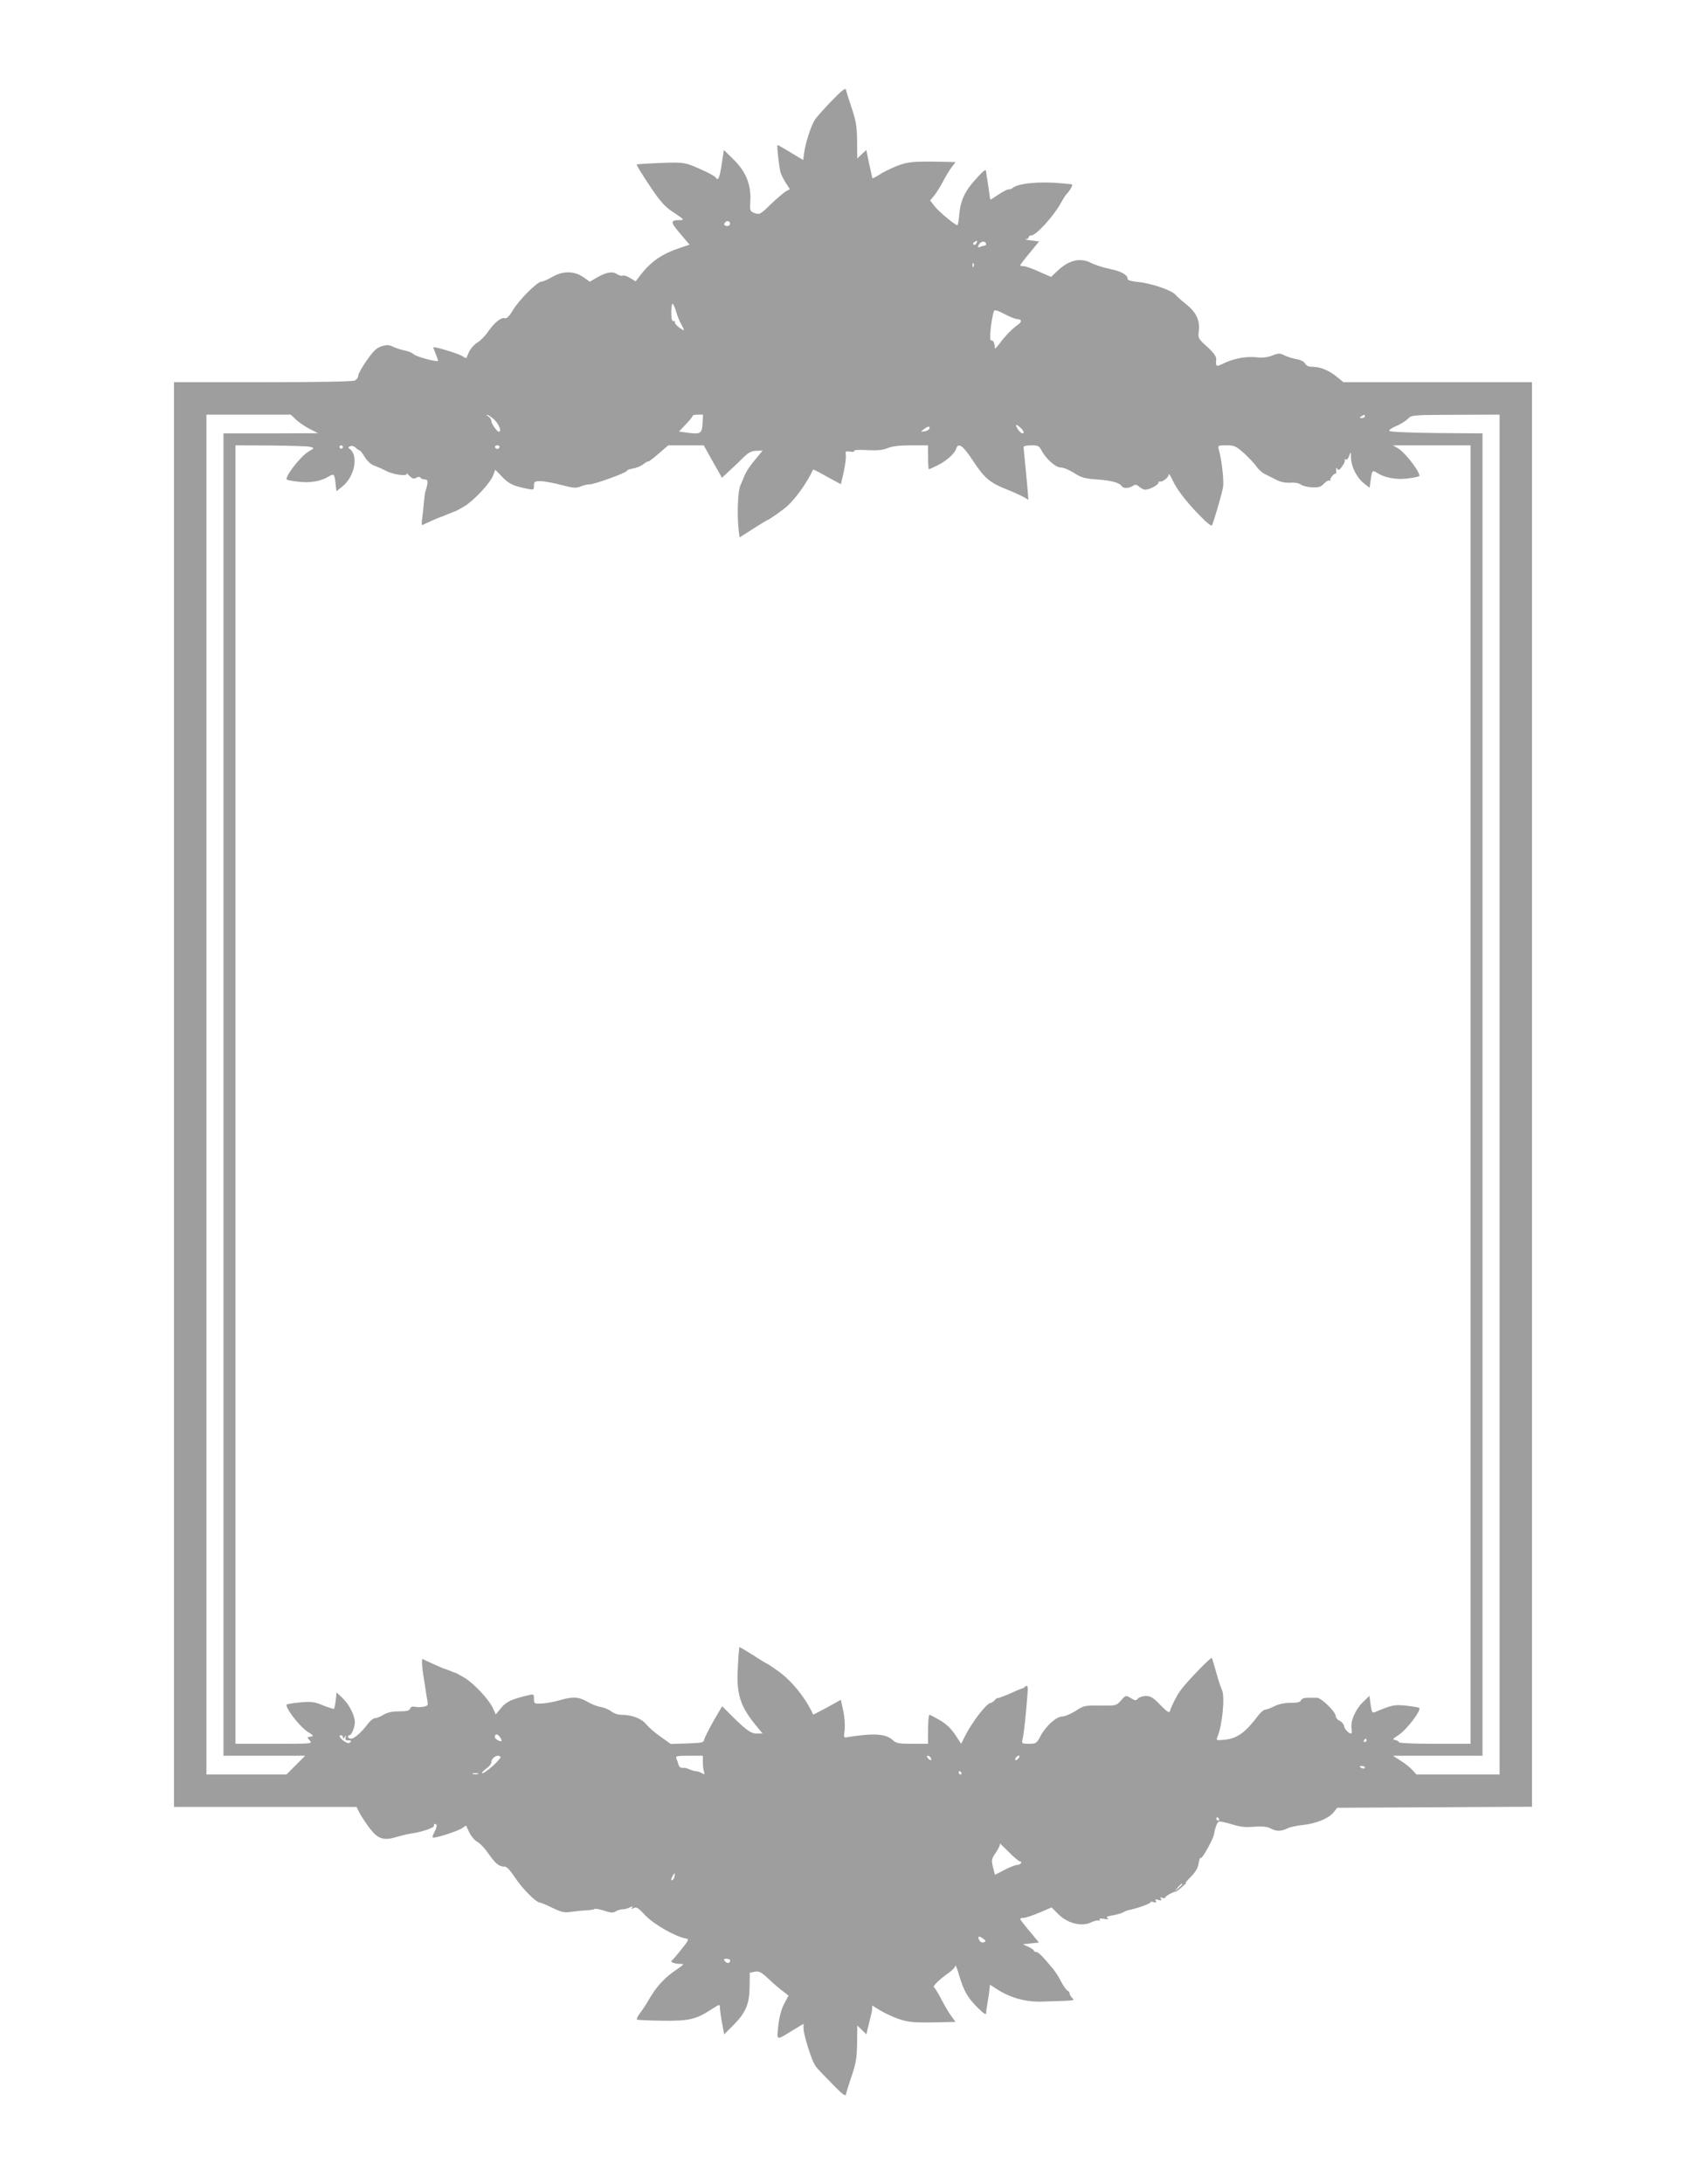 <?xml version="1.0" standalone="no"?>
<!DOCTYPE svg PUBLIC "-//W3C//DTD SVG 20010904//EN"
 "http://www.w3.org/TR/2001/REC-SVG-20010904/DTD/svg10.dtd">
<svg version="1.0" xmlns="http://www.w3.org/2000/svg"
 width="1000pt" height="1280pt" viewBox="0 0 1000 1280"
 preserveAspectRatio="xMidYMid meet">
<g transform="translate(0,1280) scale(0.1,-0.1)"
fill="#9e9e9e" stroke="none">
<path d="M4874 12208 c-44 -46 -88 -95 -97 -109 -22 -33 -56 -137 -63 -193
l-6 -44 -73 44 c-40 24 -74 44 -77 44 -6 0 9 -135 18 -163 4 -12 17 -39 30
-59 l24 -37 -23 -12 c-12 -7 -52 -41 -88 -75 -62 -61 -67 -63 -95 -53 -28 11
-29 13 -26 70 6 94 -25 172 -96 242 l-59 58 -13 -85 c-12 -81 -21 -99 -35 -76
-3 5 -30 21 -58 34 -120 56 -121 56 -265 51 -75 -3 -137 -7 -140 -9 -4 -4 97
-160 130 -201 35 -43 49 -56 98 -88 49 -33 52 -37 28 -37 -60 0 -61 -9 -2 -78
l56 -66 -48 -16 c-116 -38 -181 -83 -249 -174 l-19 -25 -33 20 c-18 11 -37 17
-43 14 -6 -4 -21 0 -34 9 -28 18 -65 10 -123 -24 l-36 -21 -38 27 c-54 37
-120 37 -182 1 -25 -15 -53 -27 -62 -27 -25 0 -132 -107 -168 -167 -22 -37
-36 -51 -48 -48 -21 7 -62 -26 -99 -80 -16 -24 -45 -53 -64 -64 -18 -12 -39
-36 -47 -54 -7 -17 -14 -33 -15 -35 -1 -2 -13 3 -26 12 -24 15 -168 58 -168
50 0 -3 7 -21 15 -41 8 -20 14 -37 13 -38 -8 -8 -130 25 -143 39 -9 8 -32 18
-53 22 -20 4 -50 13 -66 21 -24 12 -37 13 -68 4 -31 -10 -48 -26 -88 -83 -28
-39 -50 -79 -50 -89 0 -10 -9 -23 -19 -29 -13 -6 -201 -10 -540 -10 l-521 0 0
-4175 0 -4175 535 0 535 0 19 -38 c11 -20 37 -59 58 -87 48 -63 82 -74 155
-52 29 9 71 19 93 22 59 8 136 35 129 46 -3 5 0 9 5 9 15 0 14 -16 -4 -50 -11
-21 -12 -30 -4 -30 27 0 155 43 172 58 9 8 18 13 20 11 1 -2 10 -21 19 -41 10
-20 30 -44 45 -52 16 -8 46 -40 67 -71 41 -58 61 -75 94 -75 13 0 33 -22 61
-64 40 -62 123 -146 144 -146 6 0 39 -14 74 -31 56 -27 71 -30 111 -24 26 4
66 8 89 9 23 1 45 4 48 8 3 3 29 -1 56 -10 40 -13 54 -14 69 -4 11 7 29 12 41
12 11 0 30 5 41 11 16 8 19 8 13 -1 -6 -9 -3 -10 10 -3 15 9 27 1 66 -41 52
-55 180 -128 243 -138 16 -3 11 -12 -30 -63 -26 -33 -52 -63 -57 -66 -11 -8
18 -19 51 -19 24 0 22 -3 -23 -34 -70 -47 -116 -97 -162 -176 -14 -25 -37 -60
-51 -78 -14 -18 -22 -35 -19 -38 2 -3 69 -6 148 -7 157 -2 197 7 287 65 52 34
52 34 52 6 1 -13 6 -52 13 -87 l12 -64 54 54 c73 74 94 124 95 226 l1 81 29 6
c25 5 37 -1 80 -41 28 -27 66 -59 85 -73 l33 -26 -26 -49 c-17 -33 -28 -76
-34 -128 -9 -89 -15 -87 82 -28 l66 40 0 -28 c0 -31 40 -163 60 -201 15 -28
12 -25 110 -125 59 -61 76 -73 79 -59 2 11 17 60 34 109 25 76 30 106 31 192
l1 102 27 -26 27 -26 6 29 c4 16 13 52 20 81 7 28 10 55 6 59 -3 3 14 -7 39
-23 25 -16 74 -40 110 -53 65 -24 99 -26 293 -21 l48 1 -24 33 c-13 17 -39 61
-58 97 -18 36 -38 68 -44 72 -10 7 29 46 92 90 18 13 33 30 33 38 1 8 11 -19
23 -60 27 -90 50 -130 111 -190 38 -36 46 -41 47 -25 0 11 3 29 5 40 2 11 7
43 11 71 l6 52 45 -29 c76 -48 166 -73 257 -70 206 6 195 5 179 22 -8 8 -14
20 -14 26 0 6 -6 13 -12 16 -7 3 -24 26 -38 53 -13 26 -34 58 -45 72 -63 76
-89 102 -101 102 -8 0 -14 3 -14 8 0 4 -15 14 -32 22 l-33 15 48 5 47 5 -22
27 c-65 77 -88 107 -88 112 0 3 9 6 21 6 11 0 52 14 91 30 l72 31 41 -41 c54
-53 135 -73 190 -47 20 10 41 14 47 11 7 -4 8 -2 4 4 -5 8 3 10 26 6 22 -4 29
-3 20 4 -10 7 -2 11 28 16 24 4 52 12 64 18 11 7 27 13 35 14 41 7 129 39 125
45 -2 4 6 5 18 1 15 -4 19 -2 13 7 -6 10 -2 11 15 6 17 -5 21 -4 15 6 -6 9 -3
11 8 6 10 -3 17 -3 17 2 0 8 50 35 60 34 3 -1 21 12 40 29 19 16 29 26 21 22
-8 -4 5 12 27 34 30 30 44 53 48 83 4 22 10 36 13 30 6 -9 73 111 77 138 7 42
19 71 29 75 7 2 41 -5 76 -16 49 -15 80 -19 131 -14 48 3 76 1 95 -10 35 -18
62 -18 99 0 16 8 57 17 91 20 76 8 151 38 180 74 l21 27 571 3 571 3 0 4174 0
4175 -553 0 -552 0 -37 30 c-47 39 -98 60 -142 60 -25 0 -38 6 -46 19 -6 12
-26 22 -50 26 -22 4 -54 14 -71 22 -27 14 -35 14 -72 -1 -29 -11 -58 -14 -93
-10 -58 7 -139 -8 -196 -38 -40 -19 -42 -17 -39 28 1 14 -16 38 -52 71 -54 48
-55 51 -50 94 7 62 -15 108 -73 155 -27 21 -56 47 -64 57 -22 26 -143 67 -217
74 -39 4 -63 10 -63 18 0 24 -37 45 -105 59 -39 8 -88 24 -109 35 -64 33 -131
17 -198 -47 l-37 -35 -71 31 c-38 18 -79 32 -90 32 -11 0 -20 2 -20 5 0 3 25
36 56 73 l55 67 -48 6 c-26 3 -40 7 -30 7 9 1 17 7 17 12 0 6 7 10 15 10 28 0
133 115 174 191 13 24 29 49 35 54 6 6 17 20 24 33 10 19 10 22 -5 23 -10 1
-34 3 -53 5 -130 12 -258 -1 -286 -29 -4 -4 -14 -7 -22 -7 -8 0 -34 -13 -59
-30 -24 -16 -45 -30 -47 -30 -2 0 -6 24 -9 53 -4 28 -9 61 -11 72 -2 11 -5 29
-6 40 -1 16 -13 7 -56 -40 -67 -72 -94 -129 -101 -212 -3 -35 -8 -63 -11 -63
-13 0 -105 76 -131 108 l-29 37 25 30 c13 17 36 53 50 80 14 28 36 65 50 83
l24 32 -83 2 c-168 3 -197 0 -264 -26 -37 -15 -83 -38 -103 -52 -20 -13 -37
-21 -38 -17 -1 5 -9 43 -19 86 l-16 78 -27 -25 -26 -25 -1 102 c-1 86 -6 116
-31 192 -17 50 -32 98 -34 108 -3 14 -22 0 -85 -65z m-598 -727 c-4 -5 -13 -8
-22 -4 -11 4 -12 8 -3 20 14 16 36 2 25 -16z m1448 -106 c-4 -8 -11 -12 -16
-9 -6 4 -5 10 3 15 19 12 19 11 13 -6z m56 -6 c0 -5 -4 -9 -9 -9 -5 0 -17 -3
-26 -7 -15 -5 -16 -3 -6 15 11 20 41 21 41 1z m-73 -131 c-3 -8 -6 -5 -6 6 -1
11 2 17 5 13 3 -3 4 -12 1 -19z m-1745 -260 c6 -24 20 -58 30 -76 24 -44 23
-46 -12 -21 -16 12 -27 26 -24 31 3 5 0 7 -8 6 -9 -2 -13 11 -13 50 0 28 3 52
7 52 4 0 13 -19 20 -42z m2000 -48 c27 0 30 -16 5 -33 -31 -21 -75 -65 -109
-112 -17 -22 -29 -33 -27 -25 3 21 -11 51 -21 45 -13 -8 -2 114 16 172 2 9 21
4 61 -17 32 -17 65 -30 75 -30z m-4227 -589 c16 -16 53 -41 80 -55 l50 -25
-277 -1 -278 0 0 -3875 0 -3875 239 0 240 0 -55 -55 -55 -55 -235 0 -234 0 0
3985 0 3985 247 0 247 0 31 -29z m1163 -1 c27 -26 44 -70 26 -70 -11 0 -43 45
-44 62 0 9 -8 22 -17 27 -10 6 -13 10 -8 10 6 0 25 -13 43 -29z m1220 -22 c-3
-60 -13 -65 -95 -53 l-43 6 40 42 c22 23 40 45 40 50 0 4 14 7 31 7 l30 0 -3
-52z m3882 42 c0 -5 -8 -10 -17 -10 -15 0 -16 2 -3 10 19 12 20 12 20 0z m790
-3975 l0 -3985 -243 0 -244 0 -24 26 c-13 15 -44 39 -69 55 l-45 29 263 0 262
0 0 3875 0 3875 -272 2 c-170 2 -273 7 -275 13 -1 6 17 18 41 28 24 10 55 29
68 42 23 23 25 23 281 24 l257 1 0 -3985z m-2808 3908 c10 -9 18 -20 18 -25 0
-16 -18 -8 -34 17 -19 29 -11 33 16 8z m-534 -5 c-3 -7 -15 -14 -29 -16 -24
-4 -24 -3 -4 12 24 19 38 20 33 4z m-3629 -107 c25 -7 25 -7 -11 -28 -47 -27
-144 -154 -126 -164 7 -4 41 -10 76 -13 65 -7 127 5 170 32 29 18 33 14 39
-42 l5 -45 34 27 c75 60 98 187 40 224 -7 4 -4 9 7 13 9 4 23 0 32 -9 9 -9 19
-16 23 -16 4 0 18 -18 31 -40 17 -26 37 -44 60 -51 19 -7 48 -20 65 -29 37
-21 129 -34 119 -16 -3 6 4 1 16 -12 17 -17 26 -20 41 -12 12 7 21 7 25 0 3
-5 15 -10 26 -10 19 0 20 -15 3 -69 -3 -8 -7 -40 -10 -70 -2 -31 -7 -73 -10
-94 -3 -22 -2 -37 3 -34 14 8 102 47 106 47 3 0 22 8 43 17 22 9 41 17 44 17
3 1 26 13 51 28 56 33 154 138 170 183 l12 32 41 -42 c39 -41 66 -54 154 -71
29 -6 32 -4 32 20 0 23 4 26 38 26 20 0 75 -10 121 -22 72 -19 87 -20 115 -9
17 7 40 13 51 12 26 -1 225 71 220 80 -3 3 13 9 34 13 21 3 50 15 64 27 15 11
27 18 27 14 0 -3 26 16 58 44 l59 51 104 0 104 0 53 -95 54 -95 46 43 c25 23
62 58 82 78 27 27 46 36 73 37 l37 1 -46 -56 c-38 -46 -57 -78 -69 -113 -1 -3
-8 -18 -15 -35 -15 -32 -20 -163 -11 -253 l6 -52 78 50 c43 27 80 50 82 50 8
0 100 65 121 85 53 49 119 144 150 213 1 2 38 -17 82 -42 l81 -44 17 74 c9 41
14 85 12 98 -4 21 -2 23 25 19 16 -2 27 -1 24 4 -4 6 29 8 76 5 61 -3 92 0
121 12 27 11 69 16 137 16 l99 0 0 -70 c0 -38 2 -70 5 -70 3 0 27 11 53 24 52
26 98 68 107 97 12 38 40 18 100 -74 65 -99 98 -127 200 -167 33 -13 74 -32
92 -41 l31 -18 -4 52 c-2 29 -9 96 -14 151 -6 54 -10 102 -10 107 0 5 20 9 45
9 39 0 46 -3 60 -30 26 -50 83 -100 113 -100 16 0 50 -14 78 -32 42 -27 62
-33 134 -38 85 -6 132 -19 145 -39 8 -15 41 -14 65 1 15 10 22 9 38 -5 10 -9
26 -17 36 -17 23 0 76 28 76 40 0 6 3 9 8 8 15 -5 52 23 52 40 0 9 10 -3 21
-28 26 -57 79 -127 163 -213 42 -43 68 -63 71 -55 18 48 59 190 64 223 6 36
-6 149 -24 218 -7 27 -7 27 44 27 46 0 55 -4 103 -46 28 -26 61 -61 73 -78 11
-17 34 -37 50 -45 17 -8 47 -23 68 -34 24 -12 53 -18 81 -16 27 2 51 -3 61
-11 9 -7 38 -15 65 -16 40 -2 52 2 70 21 13 14 27 22 33 18 6 -3 8 -2 5 3 -5
8 20 39 32 39 3 0 4 9 2 20 -1 15 0 16 7 7 6 -11 13 -7 29 16 12 16 18 33 14
37 -4 5 -2 5 5 2 7 -4 15 4 21 20 10 28 10 27 11 -10 1 -51 34 -117 75 -149
l34 -27 7 49 c7 54 10 57 40 37 40 -26 106 -39 169 -32 34 4 67 10 74 14 17 9
-77 135 -121 162 l-32 19 228 0 227 0 0 -3805 0 -3805 -210 0 c-123 0 -210 4
-210 9 0 5 -10 11 -21 13 -19 3 -17 6 17 28 50 32 140 151 122 161 -7 3 -43 9
-80 13 -66 6 -81 3 -180 -39 -14 -6 -18 1 -24 45 l-7 51 -38 -37 c-45 -44 -73
-110 -67 -154 3 -16 2 -30 -2 -30 -14 0 -39 26 -42 45 -2 11 -13 24 -26 30
-12 5 -22 17 -22 26 0 26 -86 110 -112 109 -13 0 -37 0 -54 0 -19 0 -34 -6
-38 -15 -4 -11 -21 -15 -61 -15 -36 0 -70 -7 -95 -20 -22 -11 -46 -20 -54 -20
-8 0 -28 -17 -43 -37 -72 -96 -120 -131 -192 -139 -49 -5 -53 -4 -46 13 30 70
47 243 27 280 -5 10 -20 54 -32 98 -12 44 -24 83 -27 88 -4 7 -140 -132 -181
-187 -22 -29 -55 -93 -65 -126 -3 -11 -19 0 -55 37 -42 44 -58 53 -85 53 -19
0 -40 -7 -47 -15 -11 -13 -16 -13 -42 3 -29 17 -30 17 -57 -14 -28 -31 -29
-31 -122 -30 -90 1 -97 0 -145 -32 -28 -17 -63 -32 -77 -32 -35 0 -97 -56
-128 -115 -23 -43 -26 -45 -68 -45 -40 0 -43 2 -38 23 9 36 20 138 31 284 3
32 -3 40 -18 26 -4 -5 -11 -8 -14 -9 -4 0 -18 -6 -32 -12 -57 -26 -105 -45
-112 -44 -3 1 -12 -5 -18 -13 -7 -8 -17 -15 -22 -15 -23 0 -108 -109 -151
-194 l-23 -46 -35 53 c-23 35 -52 63 -89 85 -30 17 -58 32 -62 32 -4 0 -8 -38
-8 -85 l0 -85 -92 0 c-79 0 -95 3 -114 21 -42 39 -114 43 -279 16 -5 -1 -9 7
-7 18 7 43 5 92 -7 147 l-12 56 -81 -45 c-44 -24 -81 -43 -82 -41 -42 94 -124
196 -202 252 -35 25 -66 46 -69 46 -2 0 -39 22 -81 50 -43 27 -79 48 -80 47
-1 -1 -6 -54 -9 -118 -10 -152 13 -227 100 -334 l45 -55 -35 0 c-35 0 -66 23
-170 128 l-32 32 -51 -87 c-27 -49 -52 -97 -54 -108 -3 -18 -12 -20 -100 -23
l-96 -3 -58 41 c-32 22 -71 56 -86 74 -28 35 -85 56 -148 56 -18 0 -43 9 -57
20 -14 11 -41 22 -62 26 -20 3 -56 17 -79 31 -51 29 -85 31 -162 8 -30 -9 -76
-17 -102 -19 -47 -2 -48 -1 -48 27 0 27 -2 29 -27 23 -106 -25 -133 -38 -165
-75 l-32 -39 -17 37 c-22 50 -113 147 -168 179 -25 15 -48 27 -51 28 -3 0 -18
6 -33 12 -16 7 -30 12 -32 12 -5 0 -114 49 -128 57 -7 4 -3 -57 8 -117 2 -14
7 -43 10 -65 3 -22 8 -52 11 -66 4 -23 1 -27 -24 -32 -16 -3 -39 -3 -50 0 -15
3 -24 0 -28 -11 -5 -12 -20 -16 -65 -16 -41 0 -68 -6 -91 -20 -18 -11 -41 -20
-50 -20 -9 0 -27 -14 -40 -31 -38 -51 -81 -89 -100 -89 -10 0 -18 5 -18 10 0
6 4 10 8 10 13 0 32 47 32 78 -1 40 -33 102 -72 140 l-35 33 -5 -46 c-3 -25
-8 -48 -10 -50 -2 -2 -31 7 -64 20 -50 21 -69 23 -129 18 -38 -3 -76 -9 -83
-12 -18 -10 72 -129 122 -161 35 -22 37 -25 17 -28 -22 -3 -22 -4 -5 -23 17
-19 13 -19 -209 -19 l-227 0 0 3805 0 3805 208 -1 c114 -1 218 -4 231 -8z
m191 -1 c0 -5 -4 -10 -10 -10 -5 0 -10 5 -10 10 0 6 5 10 10 10 6 0 10 -4 10
-10z m918 -1 c-2 -6 -8 -10 -13 -10 -5 0 -11 4 -13 10 -2 6 4 11 13 11 9 0 15
-5 13 -11z m12 -7581 c0 -5 -9 -4 -20 2 -21 11 -25 22 -13 34 8 7 33 -21 33
-36z m-930 20 c0 -9 4 -8 11 2 9 13 10 12 5 -2 -4 -14 0 -18 16 -18 16 0 19
-3 11 -11 -8 -8 -18 -6 -37 7 -26 20 -33 34 -16 34 6 0 10 -6 10 -12z m6000
-18 c0 -5 -5 -10 -11 -10 -5 0 -7 5 -4 10 3 6 8 10 11 10 2 0 4 -4 4 -10z
m-5076 -98 c2 -4 -20 -29 -49 -55 -30 -26 -56 -44 -59 -39 -2 4 9 17 25 27 16
11 29 27 29 36 0 28 41 52 54 31z m1186 -31 c0 -22 3 -47 7 -56 5 -15 3 -16
-15 -6 -12 6 -25 10 -29 10 -4 -1 -21 3 -36 9 -15 7 -31 11 -35 11 -19 -3 -30
3 -35 19 -2 9 -8 25 -12 35 -6 15 1 17 74 17 l81 0 0 -39z m1335 28 c11 -17
-1 -21 -15 -4 -8 9 -8 15 -2 15 6 0 14 -5 17 -11z m515 -4 c-7 -9 -15 -13 -17
-11 -7 7 7 26 19 26 6 0 6 -6 -2 -15z m2030 -55 c0 -5 -7 -7 -15 -4 -8 4 -15
8 -15 10 0 2 7 4 15 4 8 0 15 -4 15 -10z m-2365 -30 c3 -5 1 -10 -4 -10 -6 0
-11 5 -11 10 0 6 2 10 4 10 3 0 8 -4 11 -10z m-2832 -7 c-7 -2 -21 -2 -30 0
-10 3 -4 5 12 5 17 0 24 -2 18 -5z m4342 -263 c3 -5 1 -10 -4 -10 -6 0 -11 5
-11 10 0 6 2 10 4 10 3 0 8 -4 11 -10z m-1165 -250 c6 0 8 -4 5 -10 -3 -5 -14
-10 -23 -10 -10 0 -43 -13 -74 -29 l-56 -29 -11 44 c-11 43 -10 48 18 89 16
23 26 47 22 52 -4 4 18 -18 50 -49 31 -32 62 -58 69 -58z m-2027 -90 c-3 -11
-9 -20 -15 -20 -5 0 -4 9 2 20 6 11 12 20 14 20 2 0 2 -9 -1 -20z m2977 -43
c0 -2 -10 -12 -22 -23 l-23 -19 19 23 c18 21 26 27 26 19z m-1166 -320 c17
-12 17 -14 3 -20 -11 -4 -21 1 -27 13 -12 23 -2 26 24 7z m-1484 -126 c0 -18
-18 -21 -30 -6 -10 13 -9 15 9 15 11 0 21 -4 21 -9z"/>
</g>
</svg>
